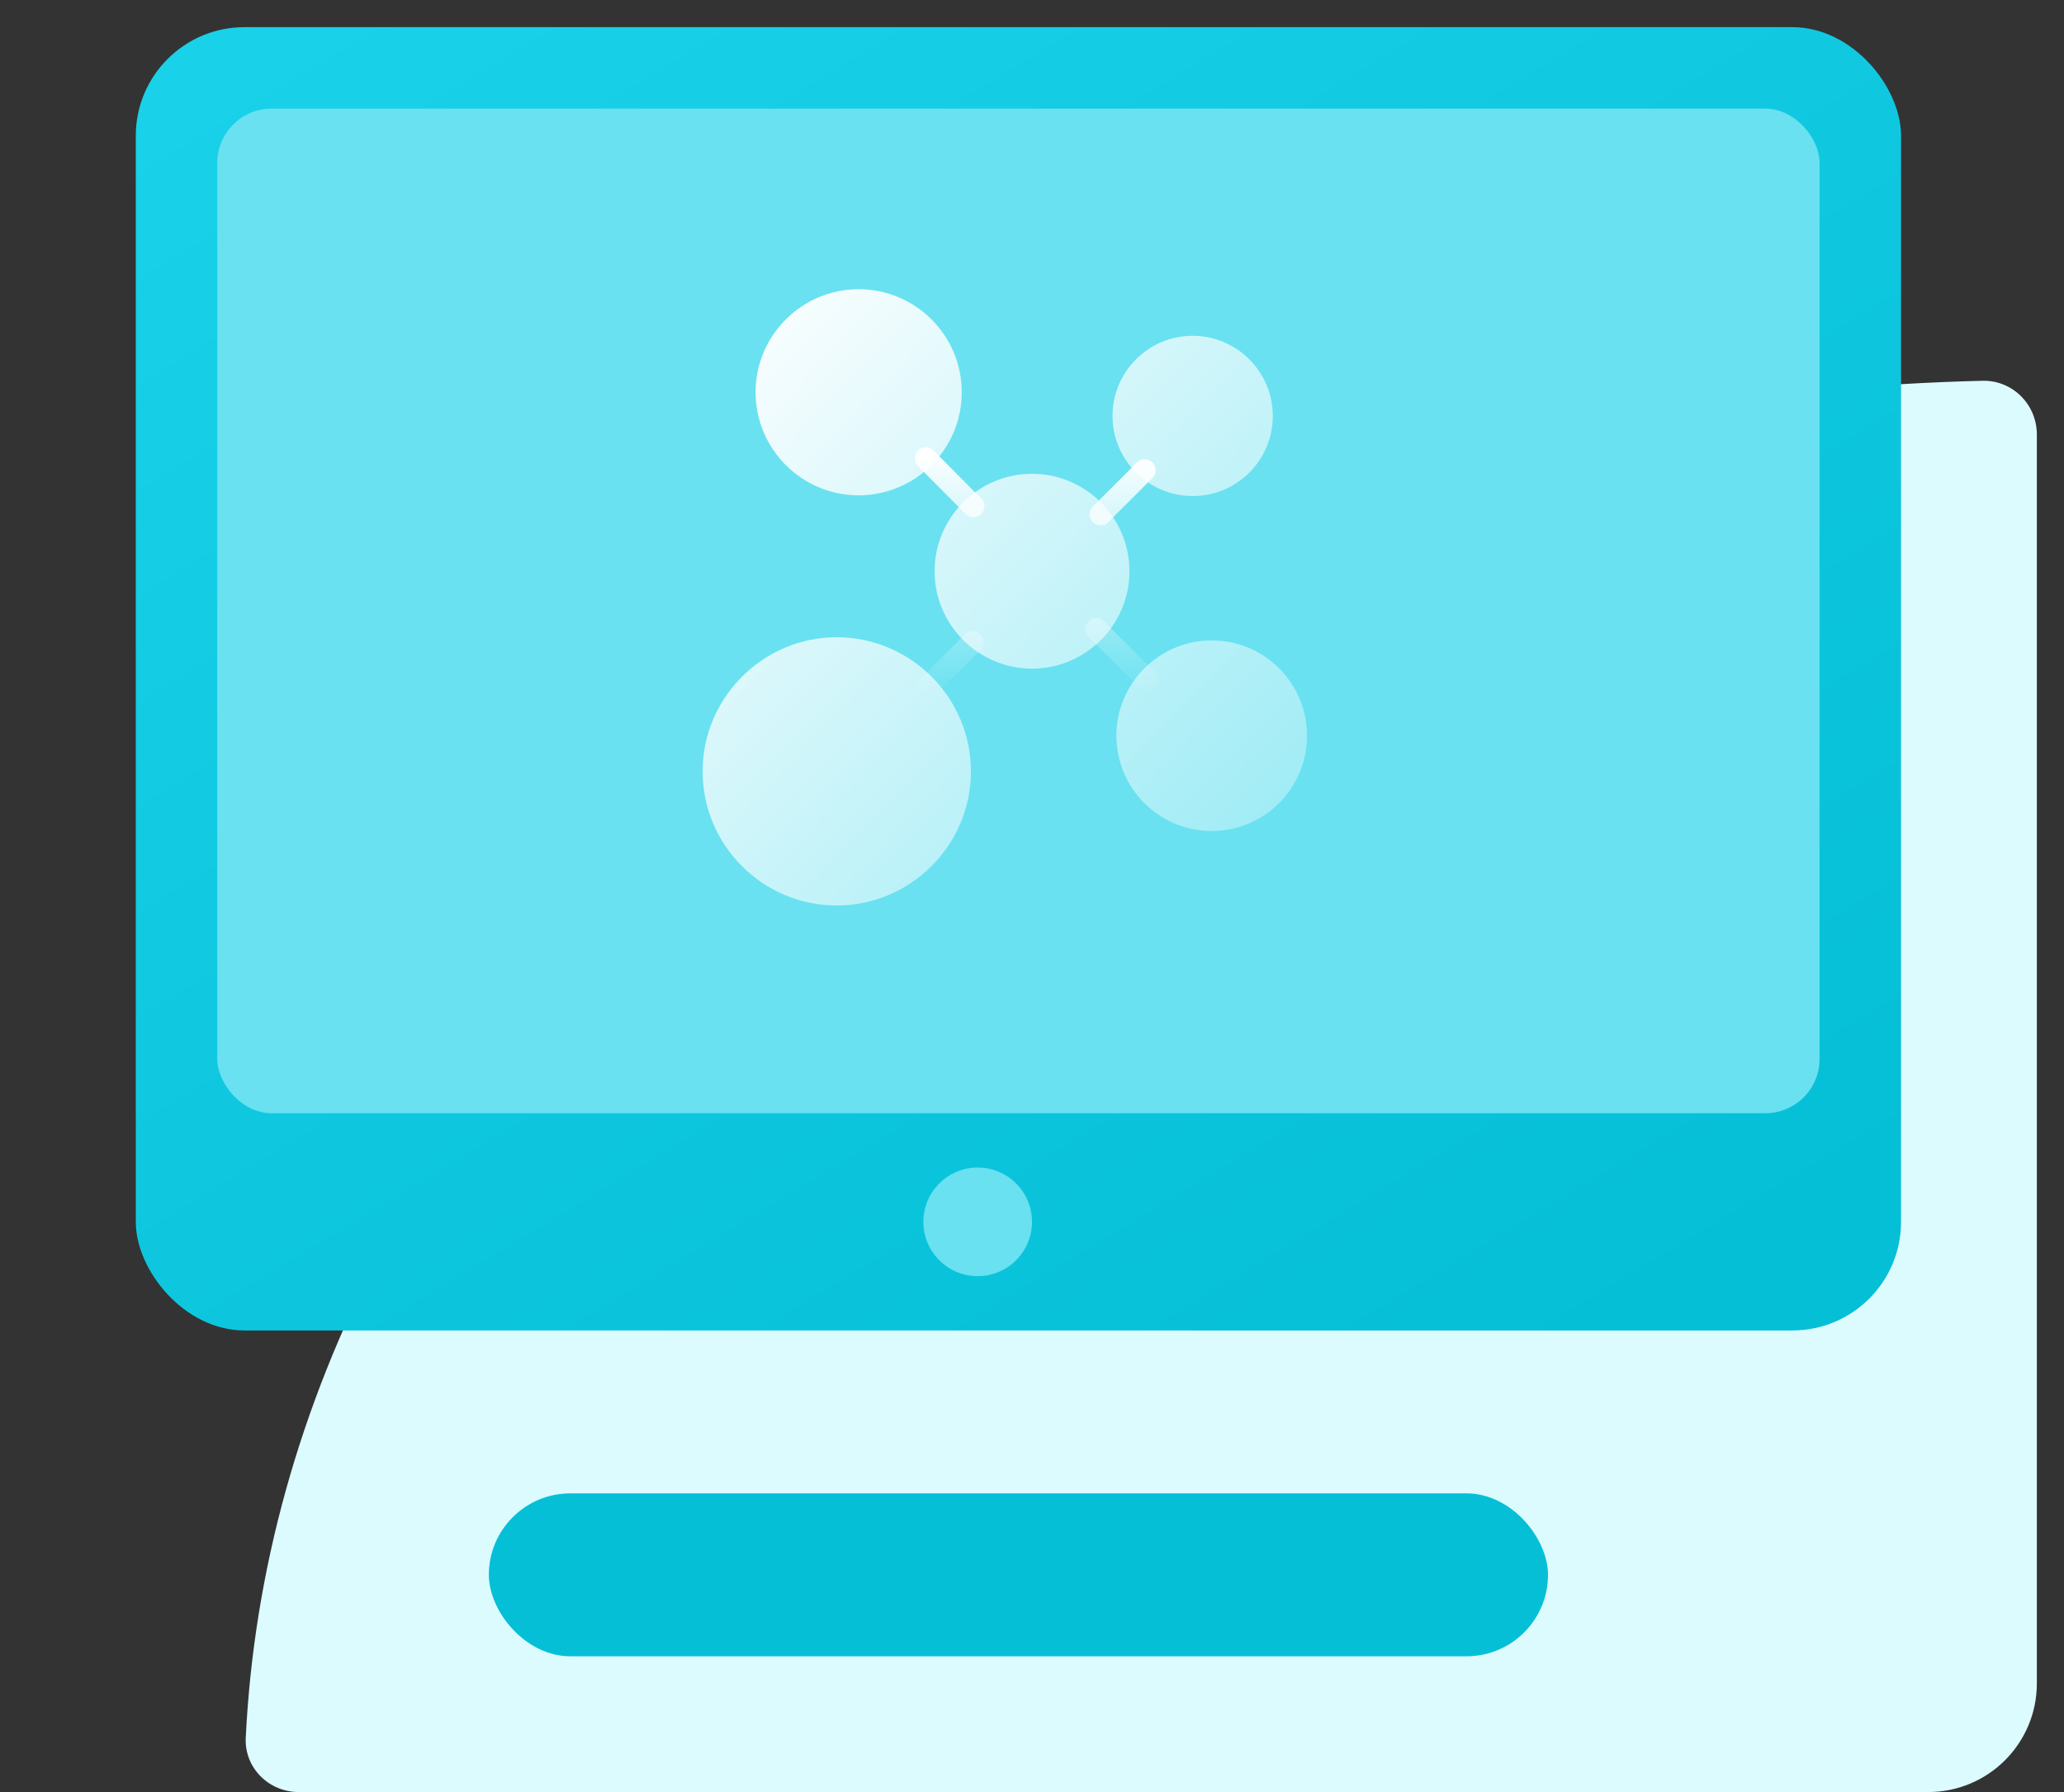 <svg width="76" height="66" viewBox="0 0 76 66" fill="none" xmlns="http://www.w3.org/2000/svg">
<rect x="0" y="0" width="76" height="66" fill="#333333" stroke="none"/>
<g clip-path="url(#clip0_709_2778)">
<path d="M11 66C9.895 66 8.995 65.104 9.049 64.001C9.349 57.854 11.031 51.793 14.024 46.1C17.341 39.791 22.202 34.059 28.331 29.23C34.46 24.402 41.735 20.572 49.743 17.958C57.134 15.546 65.015 14.215 73 14.024C74.104 13.998 75 14.895 75 16L75 62C75 64.209 73.209 66 71 66L11 66Z" fill="#DCFBFF"/>
<rect x="5" y="1" width="65" height="48" rx="4" fill="url(#paint0_linear_709_2778)"/>
<rect x="8" y="4" width="59" height="37" rx="2" fill="#69E1F0"/>
<path d="M30.812 33.349C28.082 33.349 25.872 31.126 25.872 28.409C25.872 25.692 28.095 23.469 30.812 23.469C33.529 23.469 35.752 25.692 35.752 28.409C35.752 31.126 33.529 33.349 30.812 33.349ZM31.618 18.243C29.525 18.243 27.822 16.54 27.822 14.447C27.822 12.354 29.525 10.651 31.618 10.651C33.711 10.651 35.414 12.354 35.414 14.447C35.414 16.54 33.711 18.243 31.618 18.243ZM44.618 30.606C42.681 30.606 41.108 29.033 41.108 27.096C41.108 25.159 42.681 23.586 44.618 23.586C46.555 23.586 48.128 25.159 48.128 27.096C48.128 29.033 46.555 30.606 44.618 30.606ZM38.001 24.626C36.025 24.626 34.413 23.014 34.413 21.038C34.413 19.062 36.025 17.45 38.001 17.45C39.977 17.45 41.589 19.062 41.589 21.038C41.589 23.014 39.977 24.626 38.001 24.626ZM43.916 18.269C42.291 18.269 40.965 16.943 40.965 15.318C40.965 13.693 42.291 12.367 43.916 12.367C45.541 12.367 46.867 13.693 46.867 15.318C46.867 16.943 45.554 18.269 43.916 18.269Z" fill="url(#paint1_linear_709_2778)"/>
<path d="M34.153 25.718C34.049 25.718 33.945 25.679 33.867 25.601C33.711 25.445 33.711 25.185 33.867 25.029L35.531 23.365C35.687 23.209 35.947 23.209 36.103 23.365C36.259 23.521 36.259 23.781 36.103 23.937L34.439 25.601C34.361 25.679 34.257 25.718 34.153 25.718ZM40.523 19.348C40.419 19.348 40.315 19.309 40.237 19.231C40.081 19.075 40.081 18.815 40.237 18.659L41.862 17.034C42.018 16.878 42.278 16.878 42.434 17.034C42.59 17.19 42.59 17.45 42.434 17.606L40.809 19.231C40.744 19.322 40.627 19.348 40.523 19.348ZM35.843 19.049C35.739 19.049 35.635 19.01 35.557 18.932L33.802 17.164C33.646 17.008 33.646 16.748 33.802 16.592C33.958 16.436 34.218 16.436 34.374 16.592L36.129 18.36C36.285 18.516 36.285 18.776 36.129 18.932C36.051 19.01 35.947 19.049 35.843 19.049ZM42.213 25.419C42.109 25.419 42.005 25.38 41.927 25.302L40.081 23.456C39.925 23.3 39.925 23.04 40.081 22.884C40.237 22.728 40.497 22.728 40.653 22.884L42.499 24.73C42.655 24.886 42.655 25.146 42.499 25.302C42.408 25.367 42.317 25.419 42.213 25.419Z" fill="url(#paint2_linear_709_2778)"/>
<rect x="18" y="55" width="39" height="6" rx="3" fill="#05BFD7"/>
<circle cx="36" cy="45" r="2" fill="#69E1F0"/>
</g>
<defs>
<linearGradient id="paint0_linear_709_2778" x1="10.804" y1="1" x2="45.17" y2="58.019" gradientUnits="userSpaceOnUse">
<stop stop-color="#19D1E9"/>
<stop offset="1" stop-color="#05BFD7"/>
</linearGradient>
<linearGradient id="paint1_linear_709_2778" x1="26" y1="11" x2="58" y2="42.5" gradientUnits="userSpaceOnUse">
<stop stop-color="white"/>
<stop offset="1" stop-color="white" stop-opacity="0"/>
</linearGradient>
<linearGradient id="paint2_linear_709_2778" x1="38.151" y1="16.475" x2="38.151" y2="25.718" gradientUnits="userSpaceOnUse">
<stop stop-color="white"/>
<stop offset="1" stop-color="white" stop-opacity="0"/>
</linearGradient>
<clipPath id="clip0_709_2778">
<rect width="76" height="66" fill="white"/>
</clipPath>
</defs>
</svg>
